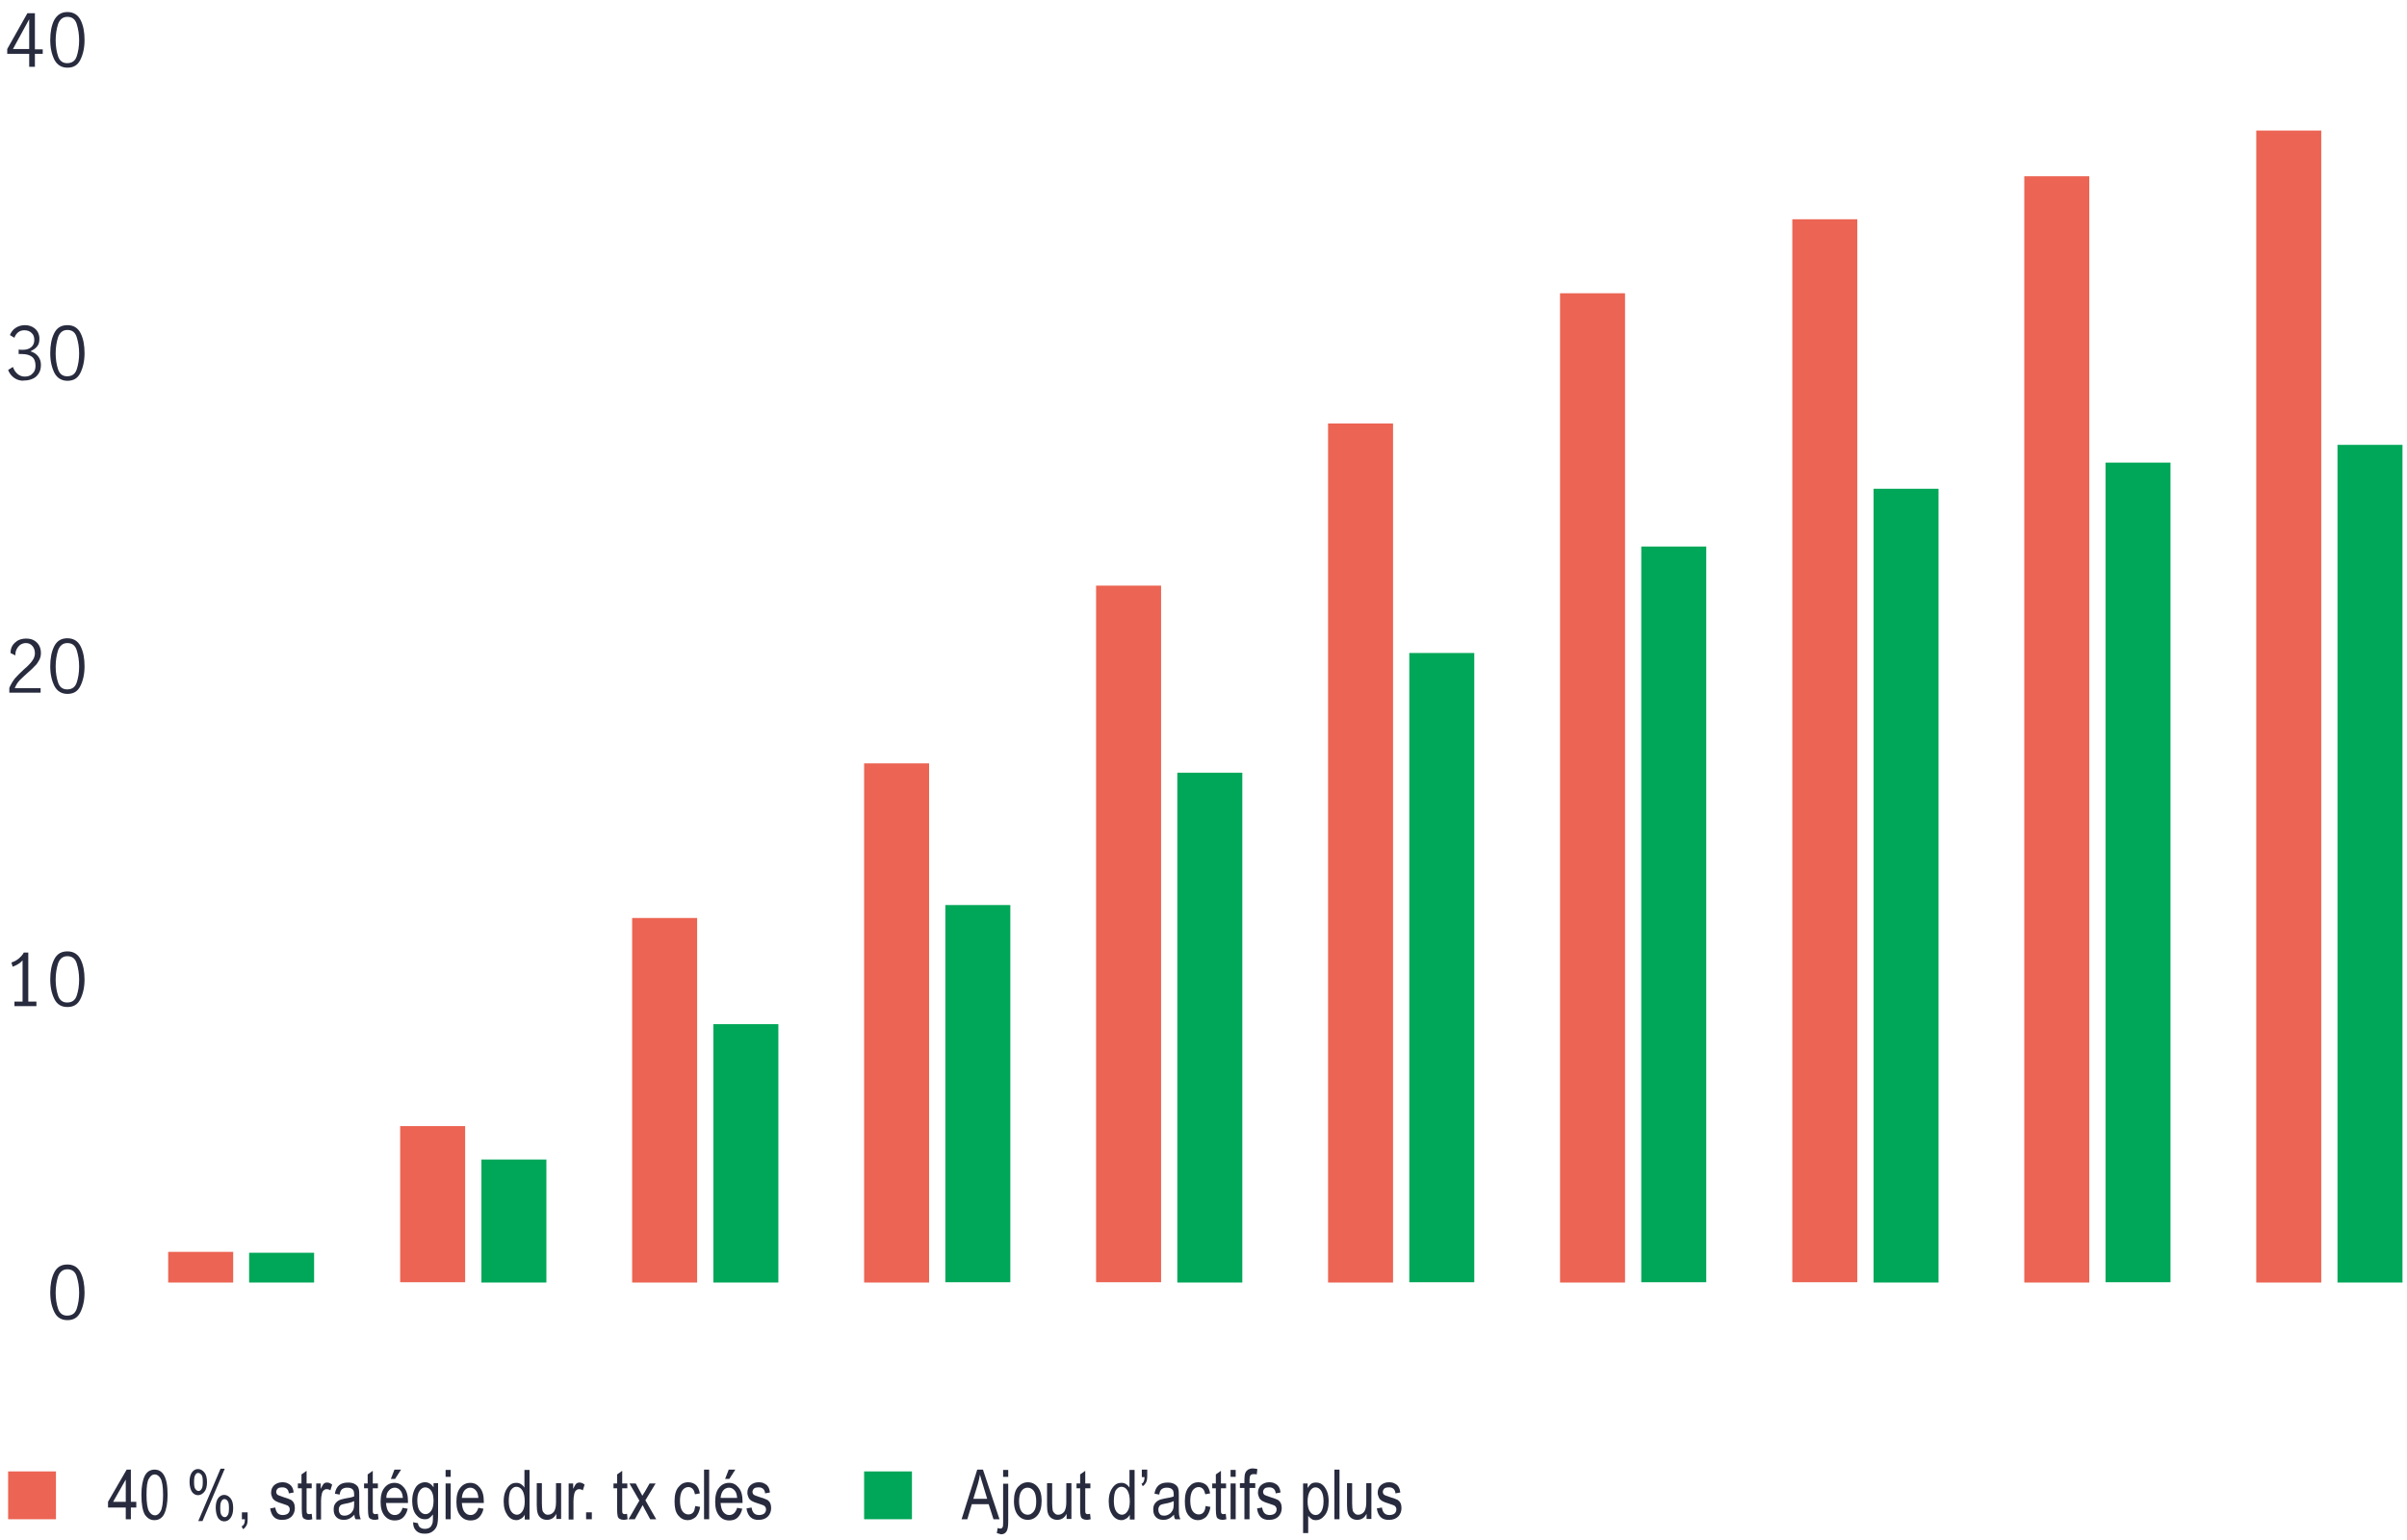 <?xml version="1.0" encoding="utf-8"?>
<!-- Generator: Adobe Illustrator 25.3.1, SVG Export Plug-In . SVG Version: 6.00 Build 0)  -->
<svg version="1.1" id="Layer_1" xmlns="http://www.w3.org/2000/svg" xmlns:xlink="http://www.w3.org/1999/xlink" x="0px" y="0px"
	 viewBox="0 0 800 512" style="enable-background:new 0 0 800 512;" xml:space="preserve">
<style type="text/css">
	.st0{fill:#282B3E;}
	.st1{fill:#00A758;}
	.st2{fill:#EC6453;}
</style>
<g>
	<g>
		<g>
			<path class="st0" d="M18.1,436.3c-0.9-1.8-1.4-3.9-1.4-6.6c0-2.6,0.4-4.8,1.3-6.6c0.9-1.8,2.3-2.7,4.4-2.7c2,0,3.5,0.9,4.4,2.7
				c0.9,1.8,1.3,4,1.3,6.6s-0.5,4.8-1.4,6.6c-0.9,1.8-2.3,2.6-4.3,2.6C20.5,438.9,19,438.1,18.1,436.3z M25.5,435.1
				c0.5-1.5,0.8-3.3,0.8-5.3s-0.3-3.8-0.8-5.4S24,422,22.4,422c-1.5,0-2.5,0.8-3.1,2.4c-0.5,1.6-0.8,3.4-0.8,5.4s0.3,3.8,0.8,5.3
				s1.5,2.3,3,2.3C24,437.4,25,436.6,25.5,435.1z"/>
		</g>
		<g>
			<path class="st0" d="M7.5,333v-13.7c-0.8,0.9-1.9,1.6-3.3,2.1L3.8,320c0.9-0.3,1.7-0.7,2.4-1.3s1.3-1.2,1.7-2h1.5V333h2.7v1.5
				H4.8V333H7.5z"/>
			<path class="st0" d="M18.1,332.2c-0.9-1.8-1.4-3.9-1.4-6.6c0-2.6,0.4-4.8,1.3-6.6c0.9-1.8,2.3-2.7,4.4-2.7c2,0,3.5,0.9,4.4,2.7
				c0.9,1.8,1.3,4,1.3,6.6s-0.5,4.8-1.4,6.6c-0.9,1.8-2.3,2.6-4.3,2.6C20.5,334.8,19,334,18.1,332.2z M25.5,331
				c0.5-1.5,0.8-3.3,0.8-5.3s-0.3-3.8-0.8-5.4s-1.5-2.4-3.1-2.4c-1.5,0-2.5,0.8-3.1,2.4c-0.5,1.6-0.8,3.4-0.8,5.4s0.3,3.8,0.8,5.3
				s1.5,2.3,3,2.3C24,333.3,25,332.5,25.5,331z"/>
		</g>
		<g>
			<path class="st0" d="M5,225.5c0.8-0.9,1.8-1.9,3-3c0.8-0.7,1.5-1.3,1.9-1.8c0.5-0.5,0.8-1,1.2-1.6c0.3-0.6,0.5-1.2,0.5-1.9
				c0-1-0.3-1.8-0.8-2.4c-0.6-0.7-1.3-1-2.2-1c-0.7,0-1.3,0.2-1.9,0.6c-0.5,0.4-0.9,0.9-1.2,1.5s-0.4,1.3-0.4,2l-1.6-0.8
				c0-0.9,0.2-1.7,0.6-2.4s1.1-1.3,1.9-1.8c0.8-0.4,1.7-0.6,2.7-0.6s1.9,0.2,2.6,0.6c0.7,0.4,1.3,1,1.7,1.7s0.6,1.6,0.6,2.5
				s-0.2,1.7-0.6,2.4c-0.4,0.7-0.8,1.4-1.4,1.9c-0.5,0.6-1.3,1.3-2.2,2.1c-1.1,1-2.1,1.9-2.8,2.6s-1.3,1.7-1.7,2.7h8.6v1.5H3.1v-1.6
				C3.6,227.5,4.3,226.4,5,225.5z"/>
			<path class="st0" d="M18.1,228.1c-0.9-1.8-1.4-3.9-1.4-6.6c0-2.6,0.4-4.8,1.3-6.6s2.3-2.7,4.4-2.7c2,0,3.5,0.9,4.4,2.7
				s1.3,4,1.3,6.6s-0.5,4.8-1.4,6.6s-2.3,2.6-4.3,2.6C20.5,230.7,19,229.8,18.1,228.1z M25.5,226.9c0.5-1.5,0.8-3.3,0.8-5.3
				s-0.3-3.8-0.8-5.4c-0.5-1.6-1.5-2.4-3.1-2.4c-1.5,0-2.5,0.8-3.1,2.4c-0.5,1.6-0.8,3.4-0.8,5.4s0.3,3.8,0.8,5.3s1.5,2.3,3,2.3
				C24,229.2,25,228.4,25.5,226.9z"/>
		</g>
		<g>
			<path class="st0" d="M4.8,125.7c-1-0.7-1.7-1.6-2.1-2.7l1.6-1c0.3,0.9,0.8,1.7,1.5,2.3c0.7,0.6,1.5,0.9,2.4,0.9
				c1.1,0,2-0.3,2.6-1c0.7-0.6,1-1.5,1-2.6c0-1.4-0.4-2.4-1.2-3s-1.9-0.9-3.4-0.9c-0.4,0-0.8,0-1,0v-1.5c0.4,0.1,0.8,0.1,1.3,0.1
				c1.3,0,2.2-0.3,2.9-0.9c0.7-0.6,1-1.4,1-2.4s-0.3-1.8-0.9-2.3c-0.6-0.6-1.4-0.9-2.4-0.9c-0.8,0-1.5,0.2-2.1,0.7s-1,1.1-1.2,1.8
				l-1.5-0.9c0.4-1,1-1.8,1.9-2.4s2-0.9,3.1-0.9c0.9,0,1.7,0.2,2.5,0.6c0.7,0.4,1.3,0.9,1.7,1.6s0.6,1.5,0.6,2.3
				c0,1-0.2,1.9-0.7,2.5c-0.5,0.7-1.3,1.2-2.3,1.7c1.1,0.3,2,0.9,2.6,1.7c0.6,0.8,0.9,1.7,0.9,2.8c0,1.1-0.2,2-0.7,2.8
				s-1.1,1.4-2,1.8s-1.8,0.6-2.8,0.6C6.9,126.7,5.7,126.3,4.8,125.7z"/>
			<path class="st0" d="M18.1,124c-0.9-1.8-1.4-3.9-1.4-6.6c0-2.6,0.4-4.8,1.3-6.6c0.9-1.8,2.3-2.7,4.4-2.7c2,0,3.5,0.9,4.4,2.7
				c0.9,1.8,1.3,4,1.3,6.6s-0.5,4.8-1.4,6.6c-0.9,1.8-2.3,2.6-4.3,2.6C20.5,126.6,19,125.7,18.1,124z M25.5,122.8
				c0.5-1.5,0.8-3.3,0.8-5.3s-0.3-3.8-0.8-5.4s-1.5-2.4-3.1-2.4c-1.5,0-2.5,0.8-3.1,2.4c-0.5,1.6-0.8,3.4-0.8,5.4s0.3,3.8,0.8,5.3
				s1.5,2.3,3,2.3C24,125.1,25,124.3,25.5,122.8z"/>
		</g>
		<g>
			<path class="st0" d="M9.7,17.9H2.4v-1.6L9.1,4.4h2.5v12h2.6v1.5h-2.6v4.3H9.7V17.9z M9.7,16.4v-10l0,0l-5.4,9.9h5.4V16.4z"/>
			<path class="st0" d="M18.1,19.9c-0.9-1.8-1.4-3.9-1.4-6.6c0-2.6,0.4-4.8,1.3-6.6C19,4.9,20.4,4,22.4,4s3.5,0.9,4.4,2.7
				s1.3,4,1.3,6.6s-0.5,4.8-1.4,6.6c-0.9,1.8-2.3,2.6-4.3,2.6C20.5,22.5,19,21.6,18.1,19.9z M25.5,18.7c0.5-1.5,0.8-3.3,0.8-5.3
				S26,9.6,25.5,8S24,5.6,22.4,5.6c-1.5,0-2.5,0.8-3.1,2.4c-0.5,1.6-0.8,3.4-0.8,5.4s0.3,3.8,0.8,5.3c0.5,1.5,1.5,2.3,3,2.3
				C24,21,25,20.2,25.5,18.7z"/>
		</g>
	</g>
</g>
<g>
	<g>
		<g>
			<rect x="82.8" y="416.5" class="st1" width="21.6" height="9.9"/>
			<rect x="160" y="385.5" class="st1" width="21.6" height="40.9"/>
			<rect x="237.1" y="340.5" class="st1" width="21.6" height="85.9"/>
			<rect x="314.2" y="300.9" class="st1" width="21.6" height="125.4"/>
			<rect x="391.3" y="256.9" class="st1" width="21.6" height="169.5"/>
			<rect x="468.4" y="217.1" class="st1" width="21.6" height="209.2"/>
			<rect x="545.5" y="181.7" class="st1" width="21.6" height="244.6"/>
			<rect x="622.7" y="162.5" class="st1" width="21.6" height="263.9"/>
			<rect x="699.8" y="153.8" class="st1" width="21.6" height="272.5"/>
			<rect x="776.9" y="147.9" class="st1" width="21.6" height="278.5"/>
		</g>
	</g>
	<g>
		<g>
			<rect x="55.9" y="416.2" class="st2" width="21.6" height="10.2"/>
			<rect x="133" y="374.4" class="st2" width="21.6" height="51.9"/>
			<rect x="210.1" y="305.2" class="st2" width="21.6" height="121.2"/>
			<rect x="287.2" y="253.8" class="st2" width="21.6" height="172.6"/>
			<rect x="364.3" y="194.7" class="st2" width="21.6" height="231.6"/>
			<rect x="441.4" y="140.8" class="st2" width="21.6" height="285.6"/>
			<rect x="518.5" y="97.5" class="st2" width="21.6" height="328.9"/>
			<rect x="595.7" y="72.9" class="st2" width="21.6" height="353.4"/>
			<rect x="672.8" y="58.6" class="st2" width="21.6" height="367.8"/>
			<rect x="749.9" y="43.4" class="st2" width="21.6" height="383"/>
		</g>
	</g>
</g>
<rect x="287.2" y="489.2" class="st1" width="15.9" height="15.9"/>
<rect x="2.7" y="489.2" class="st2" width="15.9" height="15.9"/>
<g>
	<path class="st0" d="M41.8,505.1v-3.9h-5.9v-1.9l6.2-10.7h1.4v10.7h1.8v1.9h-1.8v3.9H41.8z M41.8,499.3v-7.4l-4.2,7.4H41.8z"/>
	<path class="st0" d="M47,497c0-2.8,0.4-4.9,1.1-6.3c0.7-1.4,1.8-2.1,3.3-2.1c1.3,0,2.3,0.6,3,1.7c0.9,1.4,1.3,3.6,1.3,6.7
		c0,2.7-0.4,4.8-1.1,6.3c-0.7,1.4-1.8,2.1-3.3,2.1c-1.3,0-2.3-0.6-3.2-1.9C47.4,502.2,47,500.1,47,497z M48.7,497
		c0,2.7,0.3,4.5,0.8,5.4c0.5,0.9,1.2,1.4,2,1.4c0.8,0,1.4-0.5,1.9-1.4c0.5-0.9,0.8-2.7,0.8-5.4c0-2.7-0.3-4.5-0.8-5.4
		c-0.5-0.9-1.2-1.4-2-1.4c-0.8,0-1.4,0.5-1.9,1.4C48.9,492.5,48.7,494.3,48.7,497z"/>
	<path class="st0" d="M63,492.6c0-1.4,0.3-2.4,0.8-3.1c0.5-0.7,1.2-1.1,2-1.1c0.8,0,1.5,0.4,2.1,1.1s0.9,1.8,0.9,3.3
		c0,1.4-0.3,2.5-0.9,3.2s-1.3,1.1-2.1,1.1c-0.8,0-1.5-0.4-2-1.1C63.3,495.2,63,494.1,63,492.6z M65.9,489.7c-0.4,0-0.8,0.2-1,0.7
		c-0.3,0.4-0.4,1.2-0.4,2.3c0,1.1,0.1,1.9,0.4,2.3c0.3,0.4,0.6,0.7,1.1,0.7c0.4,0,0.7-0.2,1-0.7c0.3-0.4,0.4-1.2,0.4-2.3
		c0-1.1-0.1-1.9-0.4-2.3S66.3,489.7,65.9,489.7z M65.9,505.7l7.4-17.4h1.4l-7.4,17.4H65.9z M71.7,501.2c0-1.4,0.3-2.4,0.8-3.1
		c0.5-0.7,1.2-1.1,2-1.1c0.8,0,1.5,0.4,2.1,1.1s0.9,1.8,0.9,3.3c0,1.4-0.3,2.5-0.9,3.3s-1.3,1.1-2.1,1.1c-0.8,0-1.5-0.4-2-1.1
		C72,503.9,71.7,502.7,71.7,501.2z M74.6,498.4c-0.4,0-0.8,0.2-1,0.7c-0.3,0.4-0.4,1.2-0.4,2.3c0,1.1,0.1,1.9,0.4,2.3
		s0.6,0.7,1.1,0.7c0.4,0,0.7-0.2,1-0.7c0.3-0.4,0.4-1.2,0.4-2.3s-0.1-1.9-0.4-2.3C75.4,498.6,75,498.4,74.6,498.4z"/>
	<path class="st0" d="M80.4,505.1v-2.3h1.9v2.3c0,0.9-0.1,1.6-0.4,2.1c-0.3,0.5-0.6,0.9-1.1,1.2l-0.5-0.9c0.3-0.2,0.6-0.4,0.8-0.8
		s0.3-0.9,0.3-1.6H80.4z"/>
	<path class="st0" d="M89.8,501.5l1.7-0.3c0.1,0.8,0.4,1.5,0.8,1.9c0.4,0.4,1,0.6,1.7,0.6s1.3-0.2,1.7-0.5c0.4-0.4,0.6-0.8,0.6-1.4
		c0-0.5-0.2-0.8-0.5-1.1c-0.2-0.2-0.8-0.4-1.7-0.7c-1.3-0.4-2.1-0.7-2.6-1c-0.4-0.3-0.8-0.6-1-1.1c-0.2-0.5-0.4-1-0.4-1.6
		c0-1,0.3-1.8,1-2.5c0.7-0.6,1.6-1,2.7-1c0.7,0,1.4,0.1,1.9,0.4c0.6,0.3,1,0.6,1.3,1.1c0.3,0.4,0.5,1.1,0.6,1.9l-1.6,0.3
		c-0.1-1.3-0.9-2-2.1-2c-0.7,0-1.3,0.1-1.6,0.4s-0.5,0.7-0.5,1.1c0,0.4,0.2,0.8,0.5,1c0.2,0.1,0.8,0.4,1.8,0.7
		c1.4,0.4,2.3,0.8,2.7,1c0.4,0.3,0.7,0.6,0.9,1.1c0.2,0.4,0.3,1,0.3,1.6c0,1.1-0.4,2.1-1.1,2.8s-1.7,1.1-3,1.1
		C91.5,505.4,90.2,504.1,89.8,501.5z"/>
	<path class="st0" d="M103.6,503.3l0.2,1.8c-0.5,0.1-0.9,0.2-1.2,0.2c-0.6,0-1-0.1-1.4-0.3c-0.4-0.2-0.6-0.5-0.7-0.9
		s-0.2-1.2-0.2-2.4v-6.9H99v-1.6h1.2v-3l1.7-1.2v4.2h1.7v1.6h-1.7v7c0,0.6,0,1.1,0.1,1.2c0.1,0.3,0.4,0.4,0.8,0.4
		C103,503.4,103.3,503.3,103.6,503.3z"/>
	<path class="st0" d="M105.1,505.1v-11.9h1.5v1.8c0.4-0.8,0.7-1.4,1-1.7s0.7-0.4,1.1-0.4c0.6,0,1.1,0.2,1.7,0.7l-0.6,1.9
		c-0.4-0.3-0.8-0.4-1.2-0.4c-0.4,0-0.7,0.1-1,0.4c-0.3,0.2-0.5,0.6-0.6,1c-0.2,0.8-0.3,1.6-0.3,2.5v6.2H105.1z"/>
	<path class="st0" d="M117.8,503.6c-0.6,0.6-1.1,1-1.7,1.3c-0.6,0.3-1.2,0.4-1.9,0.4c-1,0-1.8-0.3-2.4-0.9c-0.6-0.6-0.9-1.4-0.9-2.5
		c0-0.7,0.1-1.3,0.4-1.8s0.7-0.9,1.2-1.2c0.5-0.3,1.2-0.5,2.2-0.7c1.3-0.2,2.3-0.4,3-0.7l0-0.5c0-0.8-0.1-1.4-0.4-1.7
		c-0.4-0.5-1-0.7-1.9-0.7c-0.8,0-1.3,0.2-1.7,0.5c-0.4,0.3-0.7,0.9-0.8,1.8l-1.6-0.3c0.2-1.3,0.7-2.2,1.4-2.8c0.7-0.6,1.7-0.9,3-0.9
		c1,0,1.8,0.2,2.4,0.6s1,0.9,1.1,1.4c0.2,0.6,0.2,1.4,0.2,2.5v2.7c0,1.9,0,3.1,0.1,3.6s0.2,1,0.4,1.4h-1.7
		C117.9,504.7,117.8,504.2,117.8,503.6z M117.6,499.1c-0.6,0.3-1.5,0.6-2.7,0.8c-0.7,0.1-1.2,0.3-1.5,0.4c-0.3,0.2-0.5,0.4-0.6,0.7
		c-0.2,0.3-0.2,0.6-0.2,1c0,0.6,0.2,1,0.5,1.4s0.8,0.5,1.5,0.5c0.6,0,1.1-0.2,1.6-0.5c0.5-0.3,0.8-0.7,1.1-1.2s0.4-1.3,0.4-2.2
		V499.1z"/>
	<path class="st0" d="M125.6,503.3l0.2,1.8c-0.5,0.1-0.9,0.2-1.2,0.2c-0.6,0-1-0.1-1.4-0.3c-0.4-0.2-0.6-0.5-0.7-0.9
		s-0.2-1.2-0.2-2.4v-6.9H121v-1.6h1.2v-3l1.7-1.2v4.2h1.7v1.6h-1.7v7c0,0.6,0,1.1,0.1,1.2c0.1,0.3,0.4,0.4,0.8,0.4
		C125,503.4,125.3,503.3,125.6,503.3z"/>
	<path class="st0" d="M133.8,501.3l1.7,0.3c-0.3,1.3-0.8,2.2-1.5,2.9s-1.7,1-2.8,1c-1.4,0-2.5-0.5-3.4-1.6s-1.3-2.6-1.3-4.6
		c0-2.1,0.4-3.6,1.3-4.7c0.9-1.1,2-1.6,3.3-1.6c1.3,0,2.3,0.5,3.2,1.6s1.3,2.6,1.3,4.6l0,0.5h-7.3c0.1,1.3,0.4,2.4,0.9,3
		c0.6,0.7,1.2,1,2,1C132.5,503.7,133.3,502.9,133.8,501.3z M128.4,498h5.5c-0.1-1-0.3-1.8-0.7-2.3c-0.5-0.7-1.2-1.1-2-1.1
		c-0.7,0-1.4,0.3-1.9,0.9C128.7,496.1,128.4,496.9,128.4,498z M129.9,491.7l1.2-3.1h2.2l-2,3.1H129.9z"/>
	<path class="st0" d="M137.3,506.1l1.6,0.3c0.1,0.6,0.3,1.1,0.7,1.4s0.9,0.5,1.6,0.5c0.7,0,1.3-0.2,1.7-0.5c0.4-0.3,0.7-0.9,0.9-1.6
		c0.1-0.4,0.1-1.3,0.1-2.7c-0.4,0.5-0.8,0.9-1.2,1.2c-0.4,0.3-0.9,0.4-1.5,0.4c-1.2,0-2.1-0.5-2.9-1.5c-0.9-1.1-1.3-2.7-1.3-4.6
		c0-1.3,0.2-2.4,0.6-3.4c0.4-1,0.9-1.7,1.5-2.1s1.3-0.7,2.1-0.7c0.6,0,1.1,0.1,1.6,0.4c0.5,0.3,0.9,0.7,1.3,1.3v-1.4h1.5v10.3
		c0,1.8-0.1,3.1-0.4,3.9s-0.8,1.4-1.5,1.9c-0.7,0.5-1.5,0.7-2.5,0.7c-1.3,0-2.2-0.3-2.9-1S137.3,507.3,137.3,506.1z M138.7,498.9
		c0,1.6,0.3,2.7,0.8,3.4c0.5,0.7,1.2,1.1,1.9,1.1c0.8,0,1.4-0.4,1.9-1.1c0.5-0.7,0.8-1.8,0.8-3.4c0-1.5-0.3-2.6-0.8-3.3
		c-0.5-0.7-1.2-1.1-2-1.1c-0.7,0-1.3,0.4-1.8,1.1C138.9,496.4,138.7,497.5,138.7,498.9z"/>
	<path class="st0" d="M148.1,491v-2.3h1.7v2.3H148.1z M148.1,505.1v-11.9h1.7v11.9H148.1z"/>
	<path class="st0" d="M159,501.3l1.7,0.3c-0.3,1.3-0.8,2.2-1.5,2.9s-1.7,1-2.8,1c-1.4,0-2.5-0.5-3.4-1.6s-1.3-2.6-1.3-4.6
		c0-2.1,0.4-3.6,1.3-4.7c0.9-1.1,2-1.6,3.3-1.6c1.3,0,2.3,0.5,3.2,1.6s1.3,2.6,1.3,4.6l0,0.5h-7.3c0.1,1.3,0.4,2.4,0.9,3
		c0.6,0.7,1.2,1,2,1C157.6,503.7,158.5,502.9,159,501.3z M153.5,498h5.5c-0.1-1-0.3-1.8-0.7-2.3c-0.5-0.7-1.2-1.1-2-1.1
		c-0.7,0-1.4,0.3-1.9,0.9C153.9,496.1,153.6,496.9,153.5,498z"/>
	<path class="st0" d="M174.4,505.1v-1.5c-0.3,0.6-0.7,1-1.2,1.3c-0.5,0.3-1,0.5-1.5,0.5c-1.2,0-2.2-0.5-3-1.6
		c-0.8-1.1-1.3-2.6-1.3-4.6c0-1.4,0.2-2.5,0.6-3.4c0.4-0.9,0.9-1.6,1.5-2.1c0.6-0.5,1.3-0.7,2.1-0.7c0.5,0,1.1,0.1,1.5,0.4
		c0.5,0.3,0.9,0.7,1.2,1.2v-5.9h1.7v16.5H174.4z M169.1,499.1c0,1.5,0.3,2.7,0.8,3.4c0.5,0.7,1.2,1.1,1.9,1.1c0.7,0,1.3-0.4,1.8-1.1
		c0.5-0.7,0.8-1.8,0.8-3.3c0-1.7-0.3-2.9-0.8-3.7c-0.5-0.8-1.2-1.2-2-1.2c-0.7,0-1.3,0.4-1.8,1.1S169.1,497.6,169.1,499.1z"/>
	<path class="st0" d="M184.9,505.1v-1.8c-0.4,0.7-0.8,1.2-1.3,1.5c-0.5,0.3-1.1,0.5-1.8,0.5c-0.8,0-1.4-0.2-2-0.6
		c-0.5-0.4-0.9-0.9-1.1-1.6s-0.3-1.5-0.3-2.6v-7.4h1.7v6.6c0,1.2,0.1,2,0.2,2.5c0.1,0.4,0.4,0.7,0.7,1s0.7,0.4,1.1,0.4
		c0.8,0,1.4-0.3,2-1c0.4-0.6,0.7-1.6,0.7-3.1v-6.4h1.7v11.9H184.9z"/>
	<path class="st0" d="M189,505.1v-11.9h1.5v1.8c0.4-0.8,0.7-1.4,1-1.7s0.7-0.4,1.1-0.4c0.6,0,1.1,0.2,1.7,0.7l-0.6,1.9
		c-0.4-0.3-0.8-0.4-1.2-0.4c-0.4,0-0.7,0.1-1,0.4c-0.3,0.2-0.5,0.6-0.6,1c-0.2,0.8-0.3,1.6-0.3,2.5v6.2H189z"/>
	<path class="st0" d="M194.8,505.1v-2.3h1.9v2.3H194.8z"/>
	<path class="st0" d="M208.4,503.3l0.2,1.8c-0.5,0.1-0.9,0.2-1.2,0.2c-0.6,0-1-0.1-1.4-0.3c-0.4-0.2-0.6-0.5-0.7-0.9
		s-0.2-1.2-0.2-2.4v-6.9h-1.2v-1.6h1.2v-3l1.7-1.2v4.2h1.7v1.6h-1.7v7c0,0.6,0,1.1,0.1,1.2c0.1,0.3,0.4,0.4,0.8,0.4
		C207.9,503.4,208.1,503.3,208.4,503.3z"/>
	<path class="st0" d="M208.9,505.1l3.6-6.2l-3.3-5.7h2.1l1.5,2.8c0.3,0.5,0.5,1,0.7,1.3c0.3-0.5,0.5-0.9,0.8-1.3l1.6-2.8h2l-3.4,5.6
		l3.6,6.3h-2l-2-3.7l-0.5-1l-2.6,4.7H208.9z"/>
	<path class="st0" d="M231.1,500.7l1.6,0.3c-0.2,1.4-0.7,2.5-1.4,3.3c-0.8,0.7-1.7,1.1-2.7,1.1c-1.3,0-2.3-0.5-3.2-1.6
		s-1.2-2.6-1.2-4.7c0-2.1,0.4-3.6,1.3-4.7s1.9-1.6,3.2-1.6c1,0,1.9,0.3,2.6,0.9s1.1,1.6,1.3,2.8l-1.6,0.3c-0.2-0.8-0.4-1.4-0.8-1.8
		c-0.4-0.4-0.9-0.6-1.4-0.6c-0.8,0-1.5,0.4-2,1.1s-0.8,1.9-0.8,3.4c0,1.6,0.3,2.8,0.8,3.5c0.5,0.7,1.2,1.1,2,1.1
		c0.6,0,1.2-0.2,1.6-0.7C230.7,502.5,230.9,501.8,231.1,500.7z"/>
	<path class="st0" d="M234,505.1v-16.5h1.7v16.5H234z"/>
	<path class="st0" d="M245,501.3l1.7,0.3c-0.3,1.3-0.8,2.2-1.5,2.9s-1.7,1-2.8,1c-1.4,0-2.5-0.5-3.4-1.6s-1.3-2.6-1.3-4.6
		c0-2.1,0.4-3.6,1.3-4.7c0.9-1.1,2-1.6,3.3-1.6c1.3,0,2.3,0.5,3.2,1.6s1.3,2.6,1.3,4.6l0,0.5h-7.3c0.1,1.3,0.4,2.4,0.9,3
		c0.6,0.7,1.2,1,2,1C243.6,503.7,244.5,502.9,245,501.3z M239.5,498h5.5c-0.1-1-0.3-1.8-0.7-2.3c-0.5-0.7-1.2-1.1-2-1.1
		c-0.7,0-1.4,0.3-1.9,0.9C239.9,496.1,239.6,496.9,239.5,498z M241,491.7l1.2-3.1h2.2l-2,3.1H241z"/>
	<path class="st0" d="M248.1,501.5l1.7-0.3c0.1,0.8,0.4,1.5,0.8,1.9c0.4,0.4,1,0.6,1.7,0.6s1.3-0.2,1.7-0.5c0.4-0.4,0.6-0.8,0.6-1.4
		c0-0.5-0.2-0.8-0.5-1.1c-0.2-0.2-0.8-0.4-1.7-0.7c-1.3-0.4-2.1-0.7-2.6-1c-0.4-0.3-0.8-0.6-1-1.1c-0.2-0.5-0.4-1-0.4-1.6
		c0-1,0.3-1.8,1-2.5c0.7-0.6,1.6-1,2.7-1c0.7,0,1.4,0.1,1.9,0.4c0.6,0.3,1,0.6,1.3,1.1c0.3,0.4,0.5,1.1,0.6,1.9l-1.6,0.3
		c-0.1-1.3-0.9-2-2.1-2c-0.7,0-1.3,0.1-1.6,0.4s-0.5,0.7-0.5,1.1c0,0.4,0.2,0.8,0.5,1c0.2,0.1,0.8,0.4,1.8,0.7
		c1.4,0.4,2.3,0.8,2.7,1c0.4,0.3,0.7,0.6,0.9,1.1c0.2,0.4,0.3,1,0.3,1.6c0,1.1-0.4,2.1-1.1,2.8s-1.7,1.1-3,1.1
		C249.9,505.4,248.5,504.1,248.1,501.5z"/>
</g>
<g>
	<path class="st0" d="M319.6,505.1l5.2-16.5h1.9l5.5,16.5h-2l-1.6-5H323l-1.5,5H319.6z M323.5,498.3h4.6l-1.4-4.6
		c-0.4-1.4-0.8-2.5-1-3.4c-0.2,1.1-0.4,2.1-0.7,3.1L323.5,498.3z"/>
	<path class="st0" d="M331.3,509.7l0.3-1.7c0.3,0.1,0.6,0.2,0.8,0.2c0.4,0,0.6-0.1,0.8-0.4c0.2-0.3,0.2-1,0.2-2v-12.5h1.7v12.6
		c0,1.6-0.2,2.7-0.6,3.3c-0.4,0.6-1,0.9-1.8,0.9C332.2,509.9,331.8,509.9,331.3,509.7z M333.4,491v-2.3h1.7v2.3H333.4z"/>
	<path class="st0" d="M337,499.1c0-2.1,0.4-3.6,1.3-4.7c0.9-1,2-1.6,3.3-1.6c1.3,0,2.4,0.5,3.3,1.6s1.3,2.6,1.3,4.5
		c0,2.1-0.4,3.7-1.3,4.8s-2,1.6-3.3,1.6c-1.3,0-2.4-0.5-3.3-1.6C337.5,502.7,337,501.2,337,499.1z M338.7,499.1
		c0,1.5,0.3,2.7,0.8,3.4c0.6,0.8,1.3,1.1,2.1,1.1c0.8,0,1.4-0.4,2-1.1c0.6-0.8,0.8-1.9,0.8-3.4c0-1.5-0.3-2.7-0.8-3.4
		c-0.6-0.8-1.3-1.1-2.1-1.1c-0.8,0-1.5,0.4-2,1.1S338.7,497.6,338.7,499.1z"/>
	<path class="st0" d="M354.5,505.1v-1.8c-0.4,0.7-0.8,1.2-1.3,1.5c-0.5,0.3-1.1,0.5-1.8,0.5c-0.8,0-1.4-0.2-2-0.6
		c-0.5-0.4-0.9-0.9-1.1-1.6c-0.2-0.6-0.3-1.5-0.3-2.6v-7.4h1.7v6.6c0,1.2,0.1,2,0.2,2.5c0.1,0.4,0.4,0.7,0.7,1
		c0.3,0.3,0.7,0.4,1.1,0.4c0.8,0,1.4-0.3,2-1c0.4-0.6,0.7-1.6,0.7-3.1v-6.4h1.7v11.9H354.5z"/>
	<path class="st0" d="M362.3,503.3l0.2,1.8c-0.5,0.1-0.9,0.2-1.2,0.2c-0.6,0-1-0.1-1.4-0.3s-0.6-0.5-0.7-0.9
		c-0.1-0.4-0.2-1.2-0.2-2.4v-6.9h-1.2v-1.6h1.2v-3l1.7-1.2v4.2h1.7v1.6h-1.7v7c0,0.6,0,1.1,0.1,1.2c0.1,0.3,0.4,0.4,0.8,0.4
		C361.8,503.4,362,503.3,362.3,503.3z"/>
	<path class="st0" d="M375.5,505.1v-1.5c-0.3,0.6-0.7,1-1.2,1.3c-0.5,0.3-1,0.5-1.5,0.5c-1.2,0-2.2-0.5-3-1.6
		c-0.8-1.1-1.3-2.6-1.3-4.6c0-1.4,0.2-2.5,0.6-3.4c0.4-0.9,0.9-1.6,1.5-2.1c0.6-0.5,1.3-0.7,2.1-0.7c0.5,0,1.1,0.1,1.5,0.4
		c0.5,0.3,0.9,0.7,1.2,1.2v-5.9h1.7v16.5H375.5z M370.2,499.1c0,1.5,0.3,2.7,0.8,3.4c0.5,0.7,1.2,1.1,1.9,1.1c0.7,0,1.3-0.4,1.8-1.1
		s0.8-1.8,0.8-3.3c0-1.7-0.3-2.9-0.8-3.7s-1.2-1.2-2-1.2c-0.7,0-1.3,0.4-1.8,1.1S370.2,497.6,370.2,499.1z"/>
	<path class="st0" d="M379.5,491v-2.4h1.8v1.9c0,1.1-0.1,1.8-0.4,2.4c-0.3,0.5-0.6,0.9-1.1,1.2l-0.4-0.8c0.7-0.3,1-1.1,1-2.2H379.5z
		"/>
	<path class="st0" d="M390.2,503.6c-0.6,0.6-1.1,1-1.7,1.3c-0.6,0.3-1.2,0.4-1.9,0.4c-1,0-1.8-0.3-2.4-0.9c-0.6-0.6-0.9-1.4-0.9-2.5
		c0-0.7,0.1-1.3,0.4-1.8s0.7-0.9,1.2-1.2c0.5-0.3,1.2-0.5,2.2-0.7c1.3-0.2,2.3-0.4,3-0.7l0-0.5c0-0.8-0.1-1.4-0.4-1.7
		c-0.4-0.5-1-0.7-1.9-0.7c-0.8,0-1.3,0.2-1.7,0.5c-0.4,0.3-0.7,0.9-0.8,1.8l-1.6-0.3c0.2-1.3,0.7-2.2,1.4-2.8c0.7-0.6,1.7-0.9,3-0.9
		c1,0,1.8,0.2,2.4,0.6s1,0.9,1.1,1.4c0.2,0.6,0.2,1.4,0.2,2.5v2.7c0,1.9,0,3.1,0.1,3.6s0.2,1,0.4,1.4h-1.7
		C390.3,504.7,390.2,504.2,390.2,503.6z M390,499.1c-0.6,0.3-1.5,0.6-2.7,0.8c-0.7,0.1-1.2,0.3-1.5,0.4c-0.3,0.2-0.5,0.4-0.6,0.7
		c-0.2,0.3-0.2,0.6-0.2,1c0,0.6,0.2,1,0.5,1.4s0.8,0.5,1.5,0.5c0.6,0,1.1-0.2,1.6-0.5c0.5-0.3,0.8-0.7,1.1-1.2s0.4-1.3,0.4-2.2
		V499.1z"/>
	<path class="st0" d="M400.7,500.7l1.6,0.3c-0.2,1.4-0.7,2.5-1.4,3.3c-0.8,0.7-1.7,1.1-2.7,1.1c-1.3,0-2.3-0.5-3.2-1.6
		s-1.2-2.6-1.2-4.7c0-2.1,0.4-3.6,1.3-4.7s1.9-1.6,3.2-1.6c1,0,1.9,0.3,2.6,0.9s1.1,1.6,1.3,2.8l-1.6,0.3c-0.2-0.8-0.4-1.4-0.8-1.8
		c-0.4-0.4-0.9-0.6-1.4-0.6c-0.8,0-1.5,0.4-2,1.1s-0.8,1.9-0.8,3.4c0,1.6,0.3,2.8,0.8,3.5c0.5,0.7,1.2,1.1,2,1.1
		c0.6,0,1.2-0.2,1.6-0.7C400.3,502.5,400.6,501.7,400.7,500.7z"/>
	<path class="st0" d="M407.4,503.3l0.2,1.8c-0.5,0.1-0.9,0.2-1.2,0.2c-0.6,0-1-0.1-1.4-0.3c-0.4-0.2-0.6-0.5-0.7-0.9
		s-0.2-1.2-0.2-2.4v-6.9h-1.2v-1.6h1.2v-3l1.7-1.2v4.2h1.7v1.6h-1.7v7c0,0.6,0,1.1,0.1,1.2c0.1,0.3,0.4,0.4,0.8,0.4
		C406.9,503.4,407.1,503.3,407.4,503.3z"/>
	<path class="st0" d="M409,491v-2.3h1.7v2.3H409z M409,505.1v-11.9h1.7v11.9H409z"/>
	<path class="st0" d="M413.6,505.1v-10.4h-1.5v-1.6h1.5v-1.3c0-0.9,0.1-1.6,0.3-2.1s0.5-0.8,0.9-1.1c0.4-0.2,0.9-0.4,1.5-0.4
		c0.5,0,1,0.1,1.6,0.2l-0.2,1.8c-0.3-0.1-0.7-0.1-1-0.1c-0.5,0-0.8,0.1-1.1,0.4c-0.2,0.3-0.3,0.8-0.3,1.5v1.1h1.9v1.6h-1.9v10.4
		H413.6z"/>
	<path class="st0" d="M417.8,501.5l1.7-0.3c0.1,0.8,0.4,1.5,0.8,1.9c0.4,0.4,1,0.6,1.7,0.6s1.3-0.2,1.7-0.5c0.4-0.4,0.6-0.8,0.6-1.4
		c0-0.5-0.2-0.8-0.5-1.1c-0.2-0.2-0.8-0.4-1.7-0.7c-1.3-0.4-2.1-0.7-2.6-1c-0.4-0.3-0.8-0.6-1-1.1c-0.2-0.5-0.4-1-0.4-1.6
		c0-1,0.3-1.8,1-2.5c0.7-0.6,1.6-1,2.7-1c0.7,0,1.4,0.1,1.9,0.4c0.6,0.3,1,0.6,1.3,1.1c0.3,0.4,0.5,1.1,0.6,1.9l-1.6,0.3
		c-0.1-1.3-0.9-2-2.1-2c-0.7,0-1.3,0.1-1.6,0.4s-0.5,0.7-0.5,1.1c0,0.4,0.2,0.8,0.5,1c0.2,0.1,0.8,0.4,1.8,0.7
		c1.4,0.4,2.3,0.8,2.7,1c0.4,0.3,0.7,0.6,0.9,1.1c0.2,0.4,0.3,1,0.3,1.6c0,1.1-0.4,2.1-1.1,2.8s-1.7,1.1-3,1.1
		C419.5,505.4,418.1,504.1,417.8,501.5z"/>
	<path class="st0" d="M433.1,509.7v-16.5h1.5v1.5c0.4-0.6,0.8-1.1,1.2-1.4s1-0.4,1.6-0.4c0.8,0,1.5,0.2,2.1,0.7
		c0.6,0.5,1.1,1.2,1.5,2.1c0.4,0.9,0.6,2.1,0.6,3.4c0,2-0.4,3.6-1.3,4.7s-1.8,1.6-3,1.6c-0.5,0-1-0.1-1.4-0.4
		c-0.4-0.3-0.8-0.6-1.1-1.1v5.8H433.1z M434.6,499.2c0,1.5,0.3,2.7,0.8,3.4c0.5,0.7,1.1,1.1,1.9,1.1c0.7,0,1.3-0.4,1.8-1.1
		c0.5-0.8,0.8-1.9,0.8-3.5c0-1.6-0.3-2.7-0.8-3.5c-0.5-0.7-1.1-1.1-1.9-1.1c-0.7,0-1.3,0.4-1.8,1.2S434.6,497.7,434.6,499.2z"/>
	<path class="st0" d="M443.5,505.1v-16.5h1.7v16.5H443.5z"/>
	<path class="st0" d="M454.2,505.1v-1.8c-0.4,0.7-0.8,1.2-1.3,1.5c-0.5,0.3-1.1,0.5-1.8,0.5c-0.8,0-1.4-0.2-2-0.6
		c-0.5-0.4-0.9-0.9-1.1-1.6s-0.3-1.5-0.3-2.6v-7.4h1.7v6.6c0,1.2,0.1,2,0.2,2.5c0.1,0.4,0.4,0.7,0.7,1s0.7,0.4,1.1,0.4
		c0.8,0,1.4-0.3,2-1c0.4-0.6,0.7-1.6,0.7-3.1v-6.4h1.7v11.9H454.2z"/>
	<path class="st0" d="M457.6,501.5l1.7-0.3c0.1,0.8,0.4,1.5,0.8,1.9c0.4,0.4,1,0.6,1.7,0.6s1.3-0.2,1.7-0.5c0.4-0.4,0.6-0.8,0.6-1.4
		c0-0.5-0.2-0.8-0.5-1.1c-0.2-0.2-0.8-0.4-1.7-0.7c-1.3-0.4-2.1-0.7-2.6-1c-0.4-0.3-0.8-0.6-1-1.1c-0.2-0.5-0.4-1-0.4-1.6
		c0-1,0.3-1.8,1-2.5c0.7-0.6,1.6-1,2.7-1c0.7,0,1.4,0.1,1.9,0.4c0.6,0.3,1,0.6,1.3,1.1c0.3,0.4,0.5,1.1,0.6,1.9l-1.6,0.3
		c-0.1-1.3-0.9-2-2.1-2c-0.7,0-1.3,0.1-1.6,0.4s-0.5,0.7-0.5,1.1c0,0.4,0.2,0.8,0.5,1c0.2,0.1,0.8,0.4,1.8,0.7
		c1.4,0.4,2.3,0.8,2.7,1c0.4,0.3,0.7,0.6,0.9,1.1c0.2,0.4,0.3,1,0.3,1.6c0,1.1-0.4,2.1-1.1,2.8s-1.7,1.1-3,1.1
		C459.3,505.4,458,504.1,457.6,501.5z"/>
</g>
</svg>
